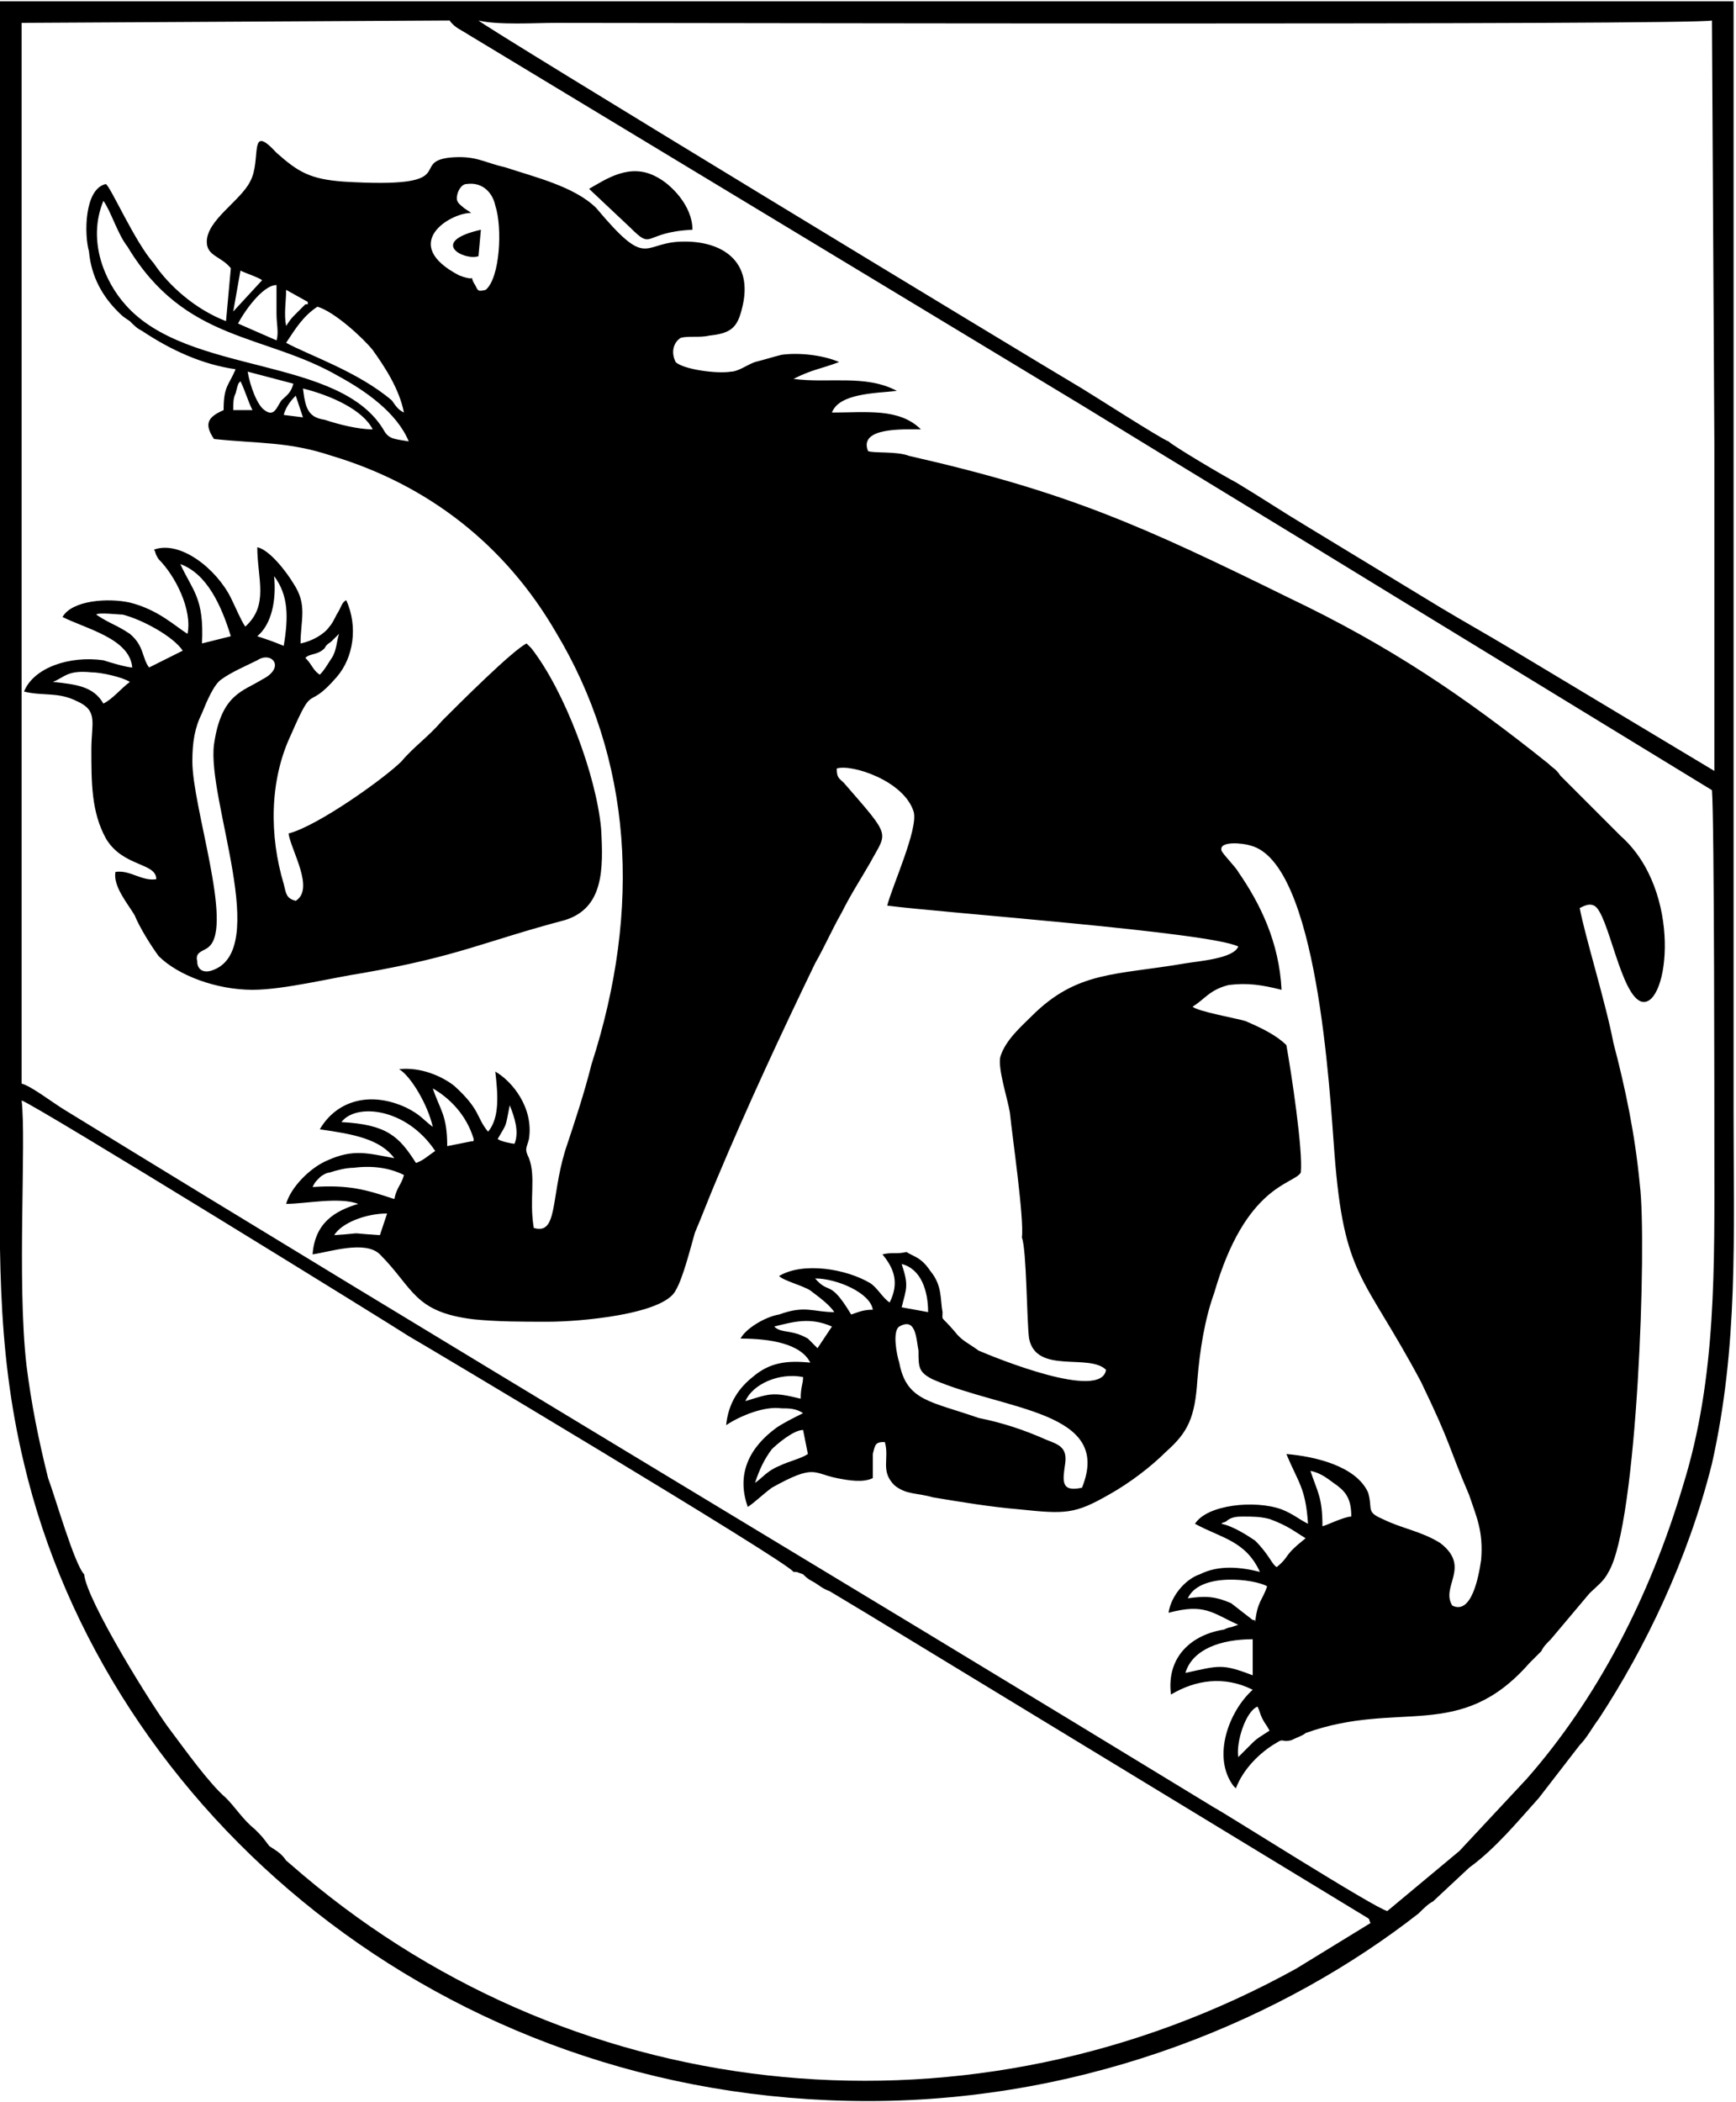 <svg xmlns="http://www.w3.org/2000/svg" xml:space="preserve" width="2926.439" height="3542.646" style="shape-rendering:geometricPrecision;text-rendering:geometricPrecision;image-rendering:optimizeQuality;fill-rule:evenodd;clip-rule:evenodd" viewBox="0 0 722 873"><path d="M515 730c-1-6 3-19 8-21 1 2 1 3 2 5s2 3 3 5c-3 2-5 3-7 5l-6 6zm-22-35c3-10 15-14 28-14v15c-13-5-14-4-28-1zm29-21c0-1 0-1-1-1l-9-7c-7-3-11-3-18-2 5-11 28-8 33-5-2 6-4 6-5 15zm21-35c-10 8-6 7-12 12-2-1-3-5-9-11-3-2-9-6-14-7 1-1 0 0 2-1 2-2 5-2 7-2 4 0 7 0 11 1 8 3 10 5 15 8zm2-28c5 1 8 4 11 6 4 3 6 6 6 13-3 0-11 4-12 4 0-12-2-14-5-23zm-231 5c2-6 4-10 7-14 2-2 9-8 13-8l2 10c-3 2-8 3-12 5-5 2-7 5-10 7zm-4-34c3-7 14-12 24-10 0 3-1 4-1 9-12-3-13-2-23 1zm133 26c1-7-3-8-8-10-9-4-18-7-28-9-20-7-30-7-33-23-1-3-3-13 0-15 7-4 7 5 8 10 0 7 0 9 6 12 30 13 75 13 62 45-9 2-8-3-7-10zm-121-57c8-2 15-4 24 0l-6 9-4-4c-7-4-11-2-14-5zm32-5c-9-15-9-8-15-15 9 0 23 6 24 13-4 0-6 1-9 2zm21-21c8 2 11 11 11 20l-11-2c2-8 3-9 0-18zm-236-12c3-5 13-9 22-9l-3 9c-16-1-4-1-19 0zm-9-20c1-2 1-2 3-4 1-1 3-2 4-2 3-1 7-2 10-2 8-1 15 0 21 3-1 4-3 5-4 10-12-4-19-6-34-5zm77-20c4-7 3-4 5-14 2 5 4 11 2 16-1 0-6-1-7-2zm-65-7c6-8 27-6 39 12-3 2-5 4-8 5-7-11-12-16-31-17zm44 10c0-13-3-15-6-24 7 4 14 11 17 21 0 1 0 1-1 1l-10 2zm-68-304c1-4 4-7 5-8l3 9-8-1zm-21-2c0-3 0-5 1-7 1-4 1-4 2-5 2 4 3 8 5 12h-8zm58 8c-6 0-14-2-20-4-7-1-8-5-9-13 12 3 25 9 29 17zm-45-8c-3-2-6-10-7-16l19 5c-1 4-3 5-5 7-2 3-3 7-7 4zm9-28c4-6 7-11 13-15 7 2 19 13 23 18 5 7 11 16 13 26-2-1-3-2-5-5-14-12-35-19-44-24zm-20-8c2-4 10-16 16-16v12c0 4 1 8 0 11l-16-7zm20 1c-1-5 0-10 0-15l9 5v1h-1l-4 4c-2 2-2 2-4 5zm-19-23c2 1 8 3 9 4l-12 13 3-17zm70 71c-6-1-8-1-10-4-18-32-82-23-108-53-8-9-16-26-9-43 3 4 6 14 10 19 24 40 57 36 88 54 11 6 24 15 29 27zm36-98c3 9 2 30-4 35-4 1-3 0-5-3-2-4 2 0-6-3-25-13-4-26 5-26l-3-2c-1-1-3-2-3-4 0-3 2-6 4-6 7-1 11 4 12 9zm40 357c-3 12-7 24-11 36-6 20-3 35-13 32-2-12 1-21-2-29-2-4-1-4 0-8 2-13-7-24-14-28 1 9 2 19-3 25-5-6-3-9-14-19-5-4-14-8-23-7 5 3 12 15 14 24-4-3-5-5-11-8-15-7-29-3-36 9 14 2 25 4 31 12-11-2-17-4-28 1-7 3-15 11-17 18 8 0 22-3 30 0-10 3-18 8-19 21 7-1 22-6 28 0 14 14 14 24 39 27 10 1 20 1 31 1 13 0 48-3 53-13 3-5 6-17 8-24 3-7 6-15 9-22 13-31 27-61 41-90 4-7 7-14 11-21 4-8 8-14 12-21 7-13 9-10-11-33-2-2-3-2-3-6 6-2 28 5 32 18 2 7-9 31-11 39 23 3 134 11 146 17-2 5-16 6-22 7-29 5-45 3-64 22-4 4-11 10-13 17-1 5 3 17 4 23 1 10 6 44 5 52 2 5 2 35 3 42 3 15 25 6 32 13-2 13-46-5-53-8-4-3-7-4-10-8-6-7-5-4-5-8-1-5 0-11-5-17-4-6-7-6-10-8-4 1-6 0-10 1 5 6 7 12 3 20-3-2-5-6-8-8-10-6-28-9-38-3 2 2 10 4 13 6 4 3 8 6 10 9-9 0-12-3-23 1-6 1-14 6-16 10 12 0 25 2 29 10-10-1-17 0-24 6-5 4-10 10-11 20 6-4 16-8 23-7 3 0 6 0 9 2-4 2-8 4-11 6-11 8-17 19-12 33 3-2 6-5 10-8 18-10 17-6 27-4 5 1 11 2 15 0v-10c1-4 1-5 5-5 2 7-2 12 4 18 5 4 9 3 16 5 12 2 24 4 36 5 19 2 23 2 37-6 9-5 18-12 24-18 9-8 12-14 13-30 1-12 3-25 7-36 13-45 33-45 36-50 1-9-4-42-6-53-4-4-10-7-17-10-3-1-20-4-22-6 5-3 7-7 15-9 8-1 14 0 22 2-1-20-9-36-18-49-1-2-7-8-7-9-1-4 9-3 12-2 28 7 33 102 35 128 4 52 12 50 36 95 13 27 11 26 20 47 3 9 6 15 5 27-1 7-4 23-12 19-5-8 8-16-5-26-8-5-16-6-24-10-7-3-4-4-6-11-5-11-22-15-34-16 5 12 8 14 9 29-4-2-6-4-11-6-11-4-31-2-36 6 11 6 21 7 27 20-8-2-17-3-25 1-6 2-12 9-13 16 15-4 18 0 29 5l-3 1c-1 0-3 1-3 1-13 2-24 11-22 27 10-6 22-8 34-2-10 9-17 28-8 40l1 1c3-8 10-15 17-19 3-2 2 0 6-1 2-1 5-2 6-3 39-14 64 4 93-29l5-5c1-2 2-3 4-5l16-19c3-3 6-5 8-9 12-20 16-137 13-161-2-21-6-40-11-59-3-16-12-45-14-56 2-1 4-2 6-1 6 3 11 38 20 40 11 2 17-46-9-69l-25-25c-2-3-3-3-5-5-35-28-66-49-108-69-61-30-92-44-158-59-5-2-15-1-17-2-4-10 15-9 22-9-9-9-23-7-37-7 3-8 18-8 27-9-13-7-29-3-43-5 8-4 11-4 19-7-7-3-17-4-24-3-4 1-7 2-11 3-3 1-7 4-10 4-6 1-20-1-23-4-2-4-1-8 2-10 3-1 8 0 12-1 10-1 12-4 14-13 4-19-10-27-27-26-15 1-13 11-34-14-9-9-26-13-38-17-9-2-12-5-23-4-17 2 6 13-44 10-14-1-19-4-28-12-12-13-6 3-11 12-4 8-18 16-18 25 0 6 6 6 10 11l-2 22c-13-5-24-15-30-24-8-9-18-32-20-33-9 2-9 21-7 28 1 11 6 19 12 25 2 2 2 2 5 4 2 2 3 3 5 4 12 8 25 14 39 16-3 7-5 7-5 17-7 3-8 6-4 12 19 2 31 1 49 7 40 12 72 37 93 73 32 53 36 115 15 180zm466-114c1 12 1 134 1 150 0 48 1 94-13 139-14 47-36 89-65 122l-28 30-30 25-7 5-31 19c-134 74-297 59-413-39l-7-6c-2-3-4-4-7-6-3-4-3-4-6-7-5-4-8-9-12-13-7-6-17-20-23-28-7-9-35-54-36-65-4-4-12-32-15-40-4-16-7-31-9-47-4-35 0-93-2-110V9l178-1h12c8 2 24 1 32 1 50 0 474 1 481-1 3 2 2 6 2 10 0 41 1 294 0 301-1 4-1 0-2 9zM0 463c0 52-2 95 10 145 34 144 173 265 351 265 93 0 174-35 229-78 2-2 4-4 6-5l15-14c11-8 20-19 29-29l17-22c3-3 5-7 8-11 19-29 37-66 47-106 11-49 9-94 9-146V0H0v463zm22-180c5-2 6-5 16-4 4 0 13 2 16 4-4 3-7 7-11 9-4-7-11-8-21-9zm58 33c0-8 1-14 4-20 2-5 5-12 8-14 4-3 11-6 15-8 6-4 12 3 2 8-8 5-17 6-20 27-3 23 24 86-1 94-3 1-6 0-6-4-1-4 3-4 5-6 10-9-7-58-7-77zm47-43c2-2 5-1 8-4 1-2 2-2 3-3l3-3c-1 3-1 7-3 10s-3 5-5 7c-3-2-3-4-6-7zm-73-10c-6-4-8-4-14-8 1-1 9 0 11 0 8 2 21 9 25 15l-14 7c-3-4-2-9-8-14zm64 5c-5-2-5-2-11-4 6-5 8-15 7-25 6 8 6 17 4 29zm-34-1c1-19-4-22-9-33 11 4 17 17 21 30l-12 3zm-20-39c1 1 0 1 2 4 7 7 14 21 12 31-5-3-12-10-24-13-9-2-24-1-28 6 10 5 28 9 29 21-2 0-9-2-12-3-14-2-29 3-33 13 8 2 14 0 22 4 9 4 6 9 6 20 0 14 0 26 6 37 7 12 21 10 21 17-6 1-11-4-17-3-1 6 5 13 8 18 2 5 7 13 10 17 8 8 24 14 39 14 13 0 33-5 46-7 40-7 50-13 84-22 16-5 16-21 15-38-2-22-15-57-29-75l-1-1-1-1c-6 3-28 25-35 32-6 7-12 11-17 17-7 7-35 27-47 30 1 7 11 23 3 28-4-1-4-3-5-7-6-20-6-43 3-62 10-23 6-9 19-24 7-8 9-21 4-32-2 1-2 3-4 6-1 2-2 4-3 5-2 3-7 6-12 7 0-10 3-16-3-25-3-5-10-14-15-15 0 13 5 24-5 33-2-3-4-8-6-12-6-12-21-24-32-20zm648 100c1-9 1-5 2-9 1-7 0-260 0-301 0-4 1-8-2-10l1 176v136l-85-51c-10-6-19-11-29-17l-56-34c-10-6-19-12-29-18-4-2-26-15-28-17-3-1-31-19-36-22C428 148 202 11 199 8h-12c2 3 5 4 8 6l255 154c44 27 87 53 131 80l131 80zM9 457c6 2 155 94 161 98 2 1 158 94 160 98 2 0 1 0 4 1 1 1 2 2 4 3s4 3 7 4l15 9 209 127c1 1 0 0 1 2l7-5c-5-1-68-41-72-43-159-97-320-193-478-290-5-3-14-10-18-11v7zM245 78l17 16c10 10 5 2 26 1 0-10-9-19-15-22-11-6-21 1-28 5zm-46 28 1-11c-22 5-7 13-1 11z" style="fill:#000"/></svg>